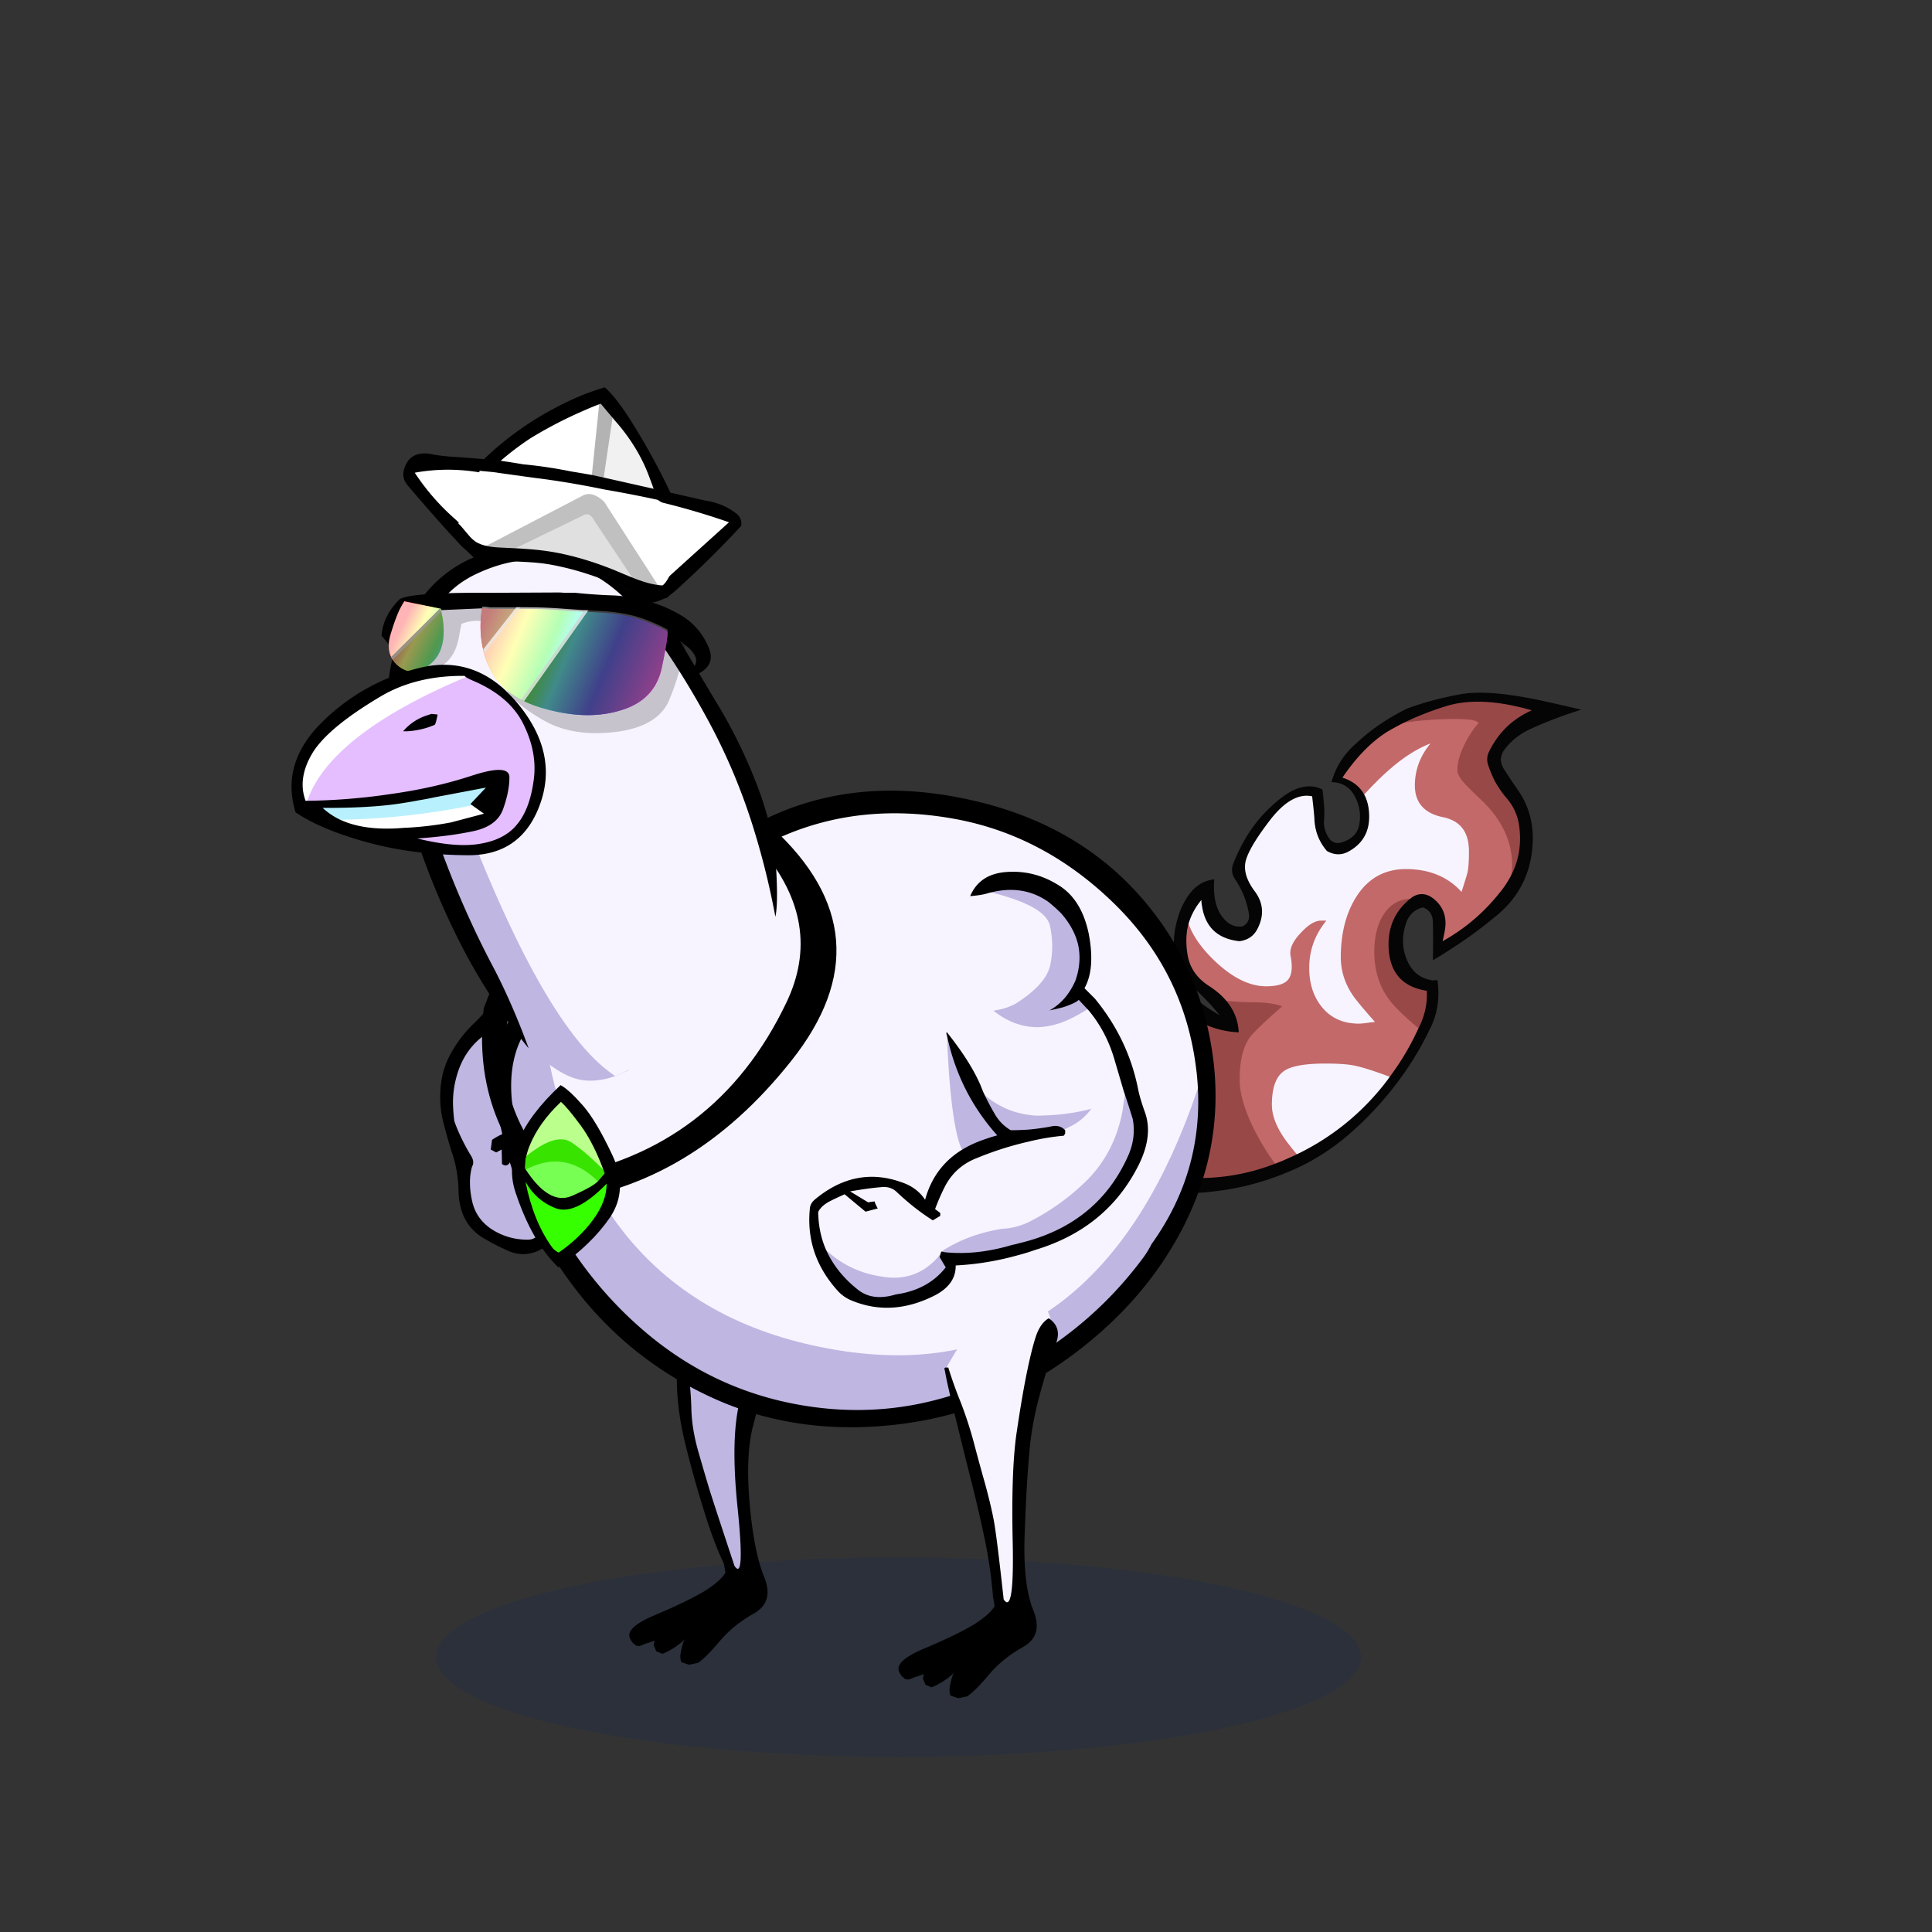 <?xml version="1.0" encoding="utf-8"?>
<svg xmlns="http://www.w3.org/2000/svg" x="0" y="0" version="1.1" viewBox="0 0 300 300" xml:space="preserve">
<rect x="0" y="0" width="300" height="300" fill="#333333" stroke="none"/>
<style type="text/css">
.color__skin{fill:#f7f4ff;}
.color__skinDark{fill:#c0b6e2;}
.color__skinLight{fill:#fcf9ff;}
.color__beak{fill:#e5beff;}
</style>
<ellipse cx="139.516" cy="257.319" rx="71.817" ry="15.5" opacity="0.15" fill="#002268"/>
<g id="Birb_Group">
<g id="Left_Wing">
<path d="M81.95 192.75c-1.902 0-3.677-.466-5.275-1.384-1.955-1.132-3.173-2.769-3.62-4.865-.439-2.03-.438-3.854.004-5.42.275-.475.211-.96-.168-1.546-1.075-1.779-1.94-3.577-2.576-5.352a27.613 27.613 0 0 1-.214-2.474c-.067-1.924.24-3.856.915-5.744.813-2.238 2.188-4.077 4.087-5.469 1.687-1.177 2.772-2.796 3.235-4.815l-.16-.319a1.522 1.522 0 0 0-.153-.186l-.394-.256.022-.156a12.48 12.48 0 0 1 1.633-4.643 14.455 14.455 0 0 1 4.328-4.381 24.168 24.168 0 0 1 4.703-2.276 8.532 8.532 0 0 1 2.935-.533c1.19 0 2.401.266 3.599.79 1.296.503 1.922 1.494 1.85 2.941l-.5 5.759-.1 1.792c-.17 1.835-.718 3.616-1.629 5.306-1.139 2.211-2.688 4.236-4.6 6.014-1.427 1.359-3.168 2.255-5.171 2.662l-.181.036-.088-.161c-.248-.454-.373-1.18-.381-2.218.021-.756-.299-1.577-.949-2.453v.051a45.832 45.832 0 0 0 .099 6.728c.169 1.757.014 3.438-.46 4.996l-.044.146-1.25.228c-1.773.098-3.381.635-4.812 1.598l-.162 1.217.579.306 1.091-.576.057 2.524c.115.069.22.104.312.104.298 0 .522-.412.658-.759.38-.836.525-1.598.435-2.277l-.025-.188.176-.074a4.282 4.282 0 0 1 1.668-.355c.35 0 .702.049 1.046.145 1.658.459 2.661 1.552 2.979 3.246.504 2.651.47 5.393-.101 8.146a7.74 7.74 0 0 1-1.29 2.942c-.511.794-1.221 1.203-2.108 1.203z" class="color__skinDark"/>
<path d="M76.1 156.25a46.975 46.975 0 0 1-2.8 2.95 19.217 19.217 0 0 0-3.25 4.3c-.967 1.7-1.517 3.567-1.65 5.6-.133 1.8.017 3.533.45 5.2a75.854 75.854 0 0 0 1.5 5.2c.533 1.733.817 3.55.85 5.45.033 1.467.3 2.767.8 3.9.7 1.5 1.75 2.65 3.15 3.45 1.3.767 2.65 1.45 4.05 2.05 1.4.533 2.8.517 4.2-.05 1.367-.567 2.333-1.567 2.9-3a15.997 15.997 0 0 0 1.1-5.9c0-1.767-.133-3.483-.4-5.15-.3-1.767-1.167-3.2-2.6-4.3.2-.5.317-1.1.35-1.8.1-1.333.183-2.683.25-4.05.3-.067.6-.15.9-.25 1.9-.7 3.617-1.783 5.15-3.25a30.001 30.001 0 0 0 4.5-5.2c.8-1.2 1.417-2.483 1.85-3.85.4-1.267.55-2.533.45-3.8l.55-6.75c.2-1.7-.367-3.067-1.7-4.1-1.2-.833-2.467-1.367-3.8-1.6-1.4-.2-2.733-.183-4 .05-1.633.267-3.2.85-4.7 1.75a22.503 22.503 0 0 0-5.1 4c-1.3 1.333-2.2 2.917-2.7 4.75-.4 1.467-.5 2.933-.3 4.4m2.1-1.25-.3-.2c.233-1.633.767-3.15 1.6-4.55a14.136 14.136 0 0 1 4.25-4.3c1.5-.933 3.05-1.683 4.65-2.25 2.1-.767 4.217-.683 6.35.25 1.2.467 1.767 1.367 1.7 2.7l-.5 5.75-.1 1.8c-.167 1.8-.7 3.533-1.6 5.2-1.133 2.2-2.65 4.183-4.55 5.95-1.4 1.333-3.083 2.2-5.05 2.6-.226-.413-.342-1.113-.35-2.1.026-.954-.441-1.987-1.4-3.1-.033.233-.05.467-.05.7-.133 2.233-.1 4.483.1 6.75.167 1.733.017 3.367-.45 4.9l-1.1.2c-1.833.1-3.5.667-5 1.7l-.2 1.5.85.45.85-.45.05 2.25c.611.444 1.094.211 1.45-.7.396-.87.546-1.67.45-2.4.867-.367 1.717-.433 2.55-.2 1.567.433 2.5 1.45 2.8 3.05.5 2.633.467 5.317-.1 8.05-.2 1-.617 1.95-1.25 2.85-.467.733-1.1 1.1-1.9 1.1-1.867 0-3.583-.45-5.15-1.35-1.9-1.1-3.067-2.667-3.5-4.7-.433-2-.433-3.767 0-5.3.3-.5.233-1.083-.2-1.75-1.067-1.767-1.917-3.533-2.55-5.3-.1-.8-.167-1.6-.2-2.4-.067-1.9.233-3.783.9-5.65.8-2.2 2.133-3.983 4-5.35 1.767-1.233 2.883-2.917 3.35-5.05l-.2-.4a1.655 1.655 0 0 0-.2-.25z"/>
</g>
<g id="Leg2">
<path d="M114.554 244.102c-.421 0-.714-.36-.922-.675-2.035-6.085-3.413-10.282-3.91-11.877a409.602 409.602 0 0 1-1.752-5.959c-.71-2.466-1.086-4.831-1.12-7.032-.065-2.129-.249-4.107-.543-5.876a47.647 47.647 0 0 0-1.334-5.383.498.498 0 0 1 .105-.48c4.169-4.68 9.383-7.227 15.494-7.567h.001c.248 0 .444.147.507.358a.5.5 0 0 1-.233.576 1.752 1.752 0 0 0-.782.901c-.688 1.802-1.354 4.001-1.979 6.532a863.927 863.927 0 0 1-2.603 9.613c-1.079 3.788-1.225 9.512-.436 17.015.773 7.623.474 9.125.034 9.612a.706.706 0 0 1-.527.242z" class="color__skinDark"/>
<path d="M106.8 212.6a47.974 47.974 0 0 0-1.35-5.45H105l-.15.1c0 .1.033.517.1 1.25s.117 2.717.15 5.95c.033 3.233.517 6.667 1.45 10.3.9 3.6 1.85 6.967 2.85 10.1.967 3.133 1.967 5.783 3 7.95l.25 1.4c-.5.867-1.6 1.833-3.3 2.9-1.733 1.033-4.25 2.25-7.55 3.65-3.3 1.367-4.6 2.633-3.9 3.8.067.133.15.267.25.4a.66.66 0 0 0 .3.3c.1.1.217.2.35.3.133 0 .267.017.4.05.333-.067.65-.183.95-.35.5-.133 1-.3 1.5-.5l-.15.7.4.95.95.4c.267-.1.533-.217.8-.35a11.692 11.692 0 0 0 2.75-1.95c-.1.133-.183.267-.25.4-.233.667-.4 1.367-.5 2.1-.033.333.017.7.15 1.1l1.2.4 1.4-.3c.833-.567 1.95-1.683 3.35-3.35 1.4-1.667 3.167-3.1 5.3-4.3s2.667-3.1 1.6-5.7c-1.067-2.633-1.817-6.45-2.25-11.45s-.25-9.017.55-12.05c.8-3.067 1.583-6.017 2.35-8.85.733-2.867 1.7-5.917 2.9-9.15.6-1.633.217-2.917-1.15-3.85-.167.067-.317.15-.45.25-.467.267-.8.65-1 1.15-.7 1.833-1.367 4.033-2 6.6a872.81 872.81 0 0 1-2.6 9.6c-1.1 3.867-1.25 9.6-.45 17.2.767 7.567.6 10.517-.5 8.85-2.1-6.333-3.383-10.25-3.85-11.75-.467-1.533-1.05-3.517-1.75-5.95s-1.067-4.733-1.1-6.9c-.067-2.166-.25-4.15-.55-5.95z"/>
</g>
<g id="Body_Group">
<g id="Tail">
<g id="Tail_Inner">
<path d="M186.208 183.174c-1.656 0-3.354-.127-5.044-.377l-.056-.008-.047-.031a1.689 1.689 0 0 1-.526-.53 39.443 39.443 0 0 1-4.377-10.364 38.52 38.52 0 0 1-1.358-11.17 27.212 27.212 0 0 1 2.726-11.003l.226-.465.225.466a19.532 19.532 0 0 0 5.233 6.665c2.762 2.254 5.746 3.491 8.874 3.68-.141-1.776-.852-3.38-2.117-4.769l-.492-.539.72.125c.95.165 2.652.265 5.06.297 1.863.034 3.345.312 4.406.825l.341.165-.286.248c-2.548 2.217-4.238 3.807-5.024 4.725-1.12 1.344-1.689 3.493-1.689 6.387 0 .408.017.819.049 1.23.307 2.494 1.457 5.439 3.416 8.741a28.863 28.863 0 0 0 1.982 2.975l.204.263-.31.123c-3.922 1.553-8.005 2.341-12.136 2.341 0 0 .001 0 0 0zm33.783-23.08a43.13 43.13 0 0 1-3.068-2.767c-.15-.146-.303-.297-.452-.454-2.368-2.401-3.57-5.438-3.57-9.023 0-2.607.554-4.724 1.645-6.292 1.131-1.645 2.729-2.488 4.753-2.508l.693-.007-.53.448a7.492 7.492 0 0 1-.259.208c-2.45 1.934-3.562 4.587-3.303 7.882.292 3.5 2.152 5.47 5.688 6.022l.199.031.013.2c.024.406.024.82 0 1.231-.069 1.285-.378 2.592-.919 3.881-.162.373-.33.728-.509 1.069l-.143.273-.238-.194zm14.065-23.595c.162-.764.244-1.503.244-2.198 0-3.013-1.157-5.868-3.438-8.486a25.694 25.694 0 0 0-.74-.789c-1.416-1.349-2.367-2.284-2.902-2.854-.954-.988-1.419-1.847-1.419-2.622 0-1.267.413-2.718 1.228-4.313.546-1.092 1.156-2.048 1.817-2.847-.396-.126-1.186-.239-2.745-.239-2.989 0-5.92.218-8.712.647l-.153-.469c2.116-1.097 4.552-2.078 7.241-2.917 1.511-.465 3.193-.701 5.002-.701 1.801 0 3.778.234 5.876.696a38.28 38.28 0 0 1 2.565.654l.653.189-.62.279a14.04 14.04 0 0 0-3.242 2.014c-1.321 1.13-2.41 2.55-3.236 4.219-.339.647-.383 1.302-.138 2.007.297.875.646 1.704 1.037 2.468a15.718 15.718 0 0 0 1.816 2.601c1.163 1.369 1.839 2.998 2.01 4.841.31 2.896-.257 5.588-1.685 8l-.459-.18z" fill="#994848"/>
<path d="M200.961 179.513a32.255 32.255 0 0 1-1.108-1.359c-1.893-2.365-2.853-4.588-2.853-6.604 0-2.809.71-4.712 2.11-5.657 1.182-.835 3.372-1.242 6.689-1.242 1.942 0 3.455.103 4.498.305 1.322.257 3.254.866 5.741 1.812l.3.113-.184.264c-.383.547-.79 1.09-1.21 1.612a38.844 38.844 0 0 1-13.688 10.819l-.172.082-.123-.145zM211 159.451c-2.601 0-4.669-.94-6.146-2.795-1.363-1.67-2.055-3.809-2.055-6.355 0-2.506.723-4.804 2.148-6.837-.748.091-1.626.681-2.613 1.756-1.138 1.201-1.621 2.253-1.439 3.13.381 1.979.174 3.399-.615 4.224-.688.725-1.893 1.077-3.681 1.077-2.754 0-5.622-1.438-8.524-4.271-1.876-1.832-3.174-3.662-3.858-5.439l-.028-.073.019-.076c.373-1.526 1.097-2.939 2.151-4.201l.441-.529v.689c0 .284.032.586.096.901.487 3.181 2.313 4.895 5.582 5.25 1.197-.156 2.065-.765 2.598-1.861.997-1.995.842-3.806-.475-5.539-1.375-1.865-1.825-3.588-1.339-5.126.459-1.486 1.785-3.649 3.941-6.428 1.929-2.414 3.846-3.636 5.701-3.636.3 0 .602.032.897.094l.176.037.021.179c.199 1.725.317 2.908.352 3.515.064 1.839.701 3.469 1.89 4.851.49.256 1.044.415 1.577.415a3 3 0 0 0 1.416-.372c2.162-1.162 3.183-2.936 3.117-5.423-.028-1.324-.318-2.442-.862-3.325l-.099-.161.127-.139c2.311-2.531 4.495-4.512 6.493-5.888 1.669-1.145 3.308-1.963 4.869-2.433l.915-.275-.663.688c-1.923 1.996-2.909 4.293-2.93 6.829-.015 2.493 1.293 3.966 3.999 4.503 2.929.624 4.408 2.59 4.4 5.846 0 1.603-.084 2.718-.258 3.41-.136.511-.49 1.659-1.054 3.416l-.14.434-.291-.351c-2.04-2.461-4.919-3.709-8.558-3.709-3.159 0-5.627 1.407-7.337 4.181-1.502 2.416-2.263 5.45-2.263 9.019 0 2.135.69 4.155 2.051 6.001.761.982 1.867 2.29 3.285 3.883.066.059.139.132.199.198l.378.418h-.563c-.162 0-.368.017-.618.048-.248.019-.525.051-.845.099-.672.099-1.206.151-1.585.151z" class="color__skin"/>
<path d="M198.053 180.753c-.653-.843-1.332-1.861-2.019-3.026-1.994-3.361-3.166-6.372-3.482-8.946a15.906 15.906 0 0 1-.052-1.28c0-3.014.608-5.271 1.808-6.71.773-.901 2.38-2.421 4.781-4.52-.967-.383-2.257-.592-3.844-.62-2.467-.033-4.147-.133-5.138-.305l-.084-.015-.058-.063c-.651-.714-1.476-1.39-2.449-2.007-1.821-1.201-2.934-2.786-3.312-4.712-.316-1.698-.316-3.296.001-4.751l.178-.815.3.778c.658 1.709 1.917 3.479 3.741 5.261 2.806 2.739 5.556 4.129 8.175 4.129 1.621 0 2.737-.311 3.318-.922.672-.702.835-1.974.487-3.781-.217-1.043.31-2.246 1.563-3.569 1.191-1.296 2.232-1.928 3.182-1.928h.805l-.306.401c-1.56 2.045-2.35 4.383-2.35 6.948 0 2.429.654 4.461 1.943 6.042 1.38 1.731 3.315 2.608 5.757 2.608.354 0 .863-.05 1.513-.147.335-.05.624-.084.869-.102a3.11 3.11 0 0 1 .122-.015c-1.357-1.529-2.412-2.778-3.151-3.733-1.43-1.939-2.152-4.059-2.152-6.303 0-3.664.786-6.787 2.338-9.282 1.806-2.931 4.418-4.418 7.762-4.418 3.623 0 6.53 1.193 8.648 3.549.482-1.509.788-2.505.91-2.963.159-.64.241-1.746.241-3.286.008-3.029-1.302-4.781-4.001-5.355-2.934-.582-4.415-2.263-4.398-4.996.02-2.368.835-4.535 2.427-6.454-1.24.473-2.526 1.164-3.835 2.061-1.966 1.354-4.122 3.309-6.407 5.813l-.224.245-.174-.283c-.657-1.069-1.704-1.84-3.113-2.293l-.318-.102.188-.276c2.179-3.215 4.559-5.645 7.074-7.222a72.724 72.724 0 0 1 1.914-1.059 56.596 56.596 0 0 1 8.868-.679c2.354 0 3.004.252 3.289.442l.238.158-.189.215c-.717.814-1.377 1.823-1.964 2.997-.779 1.526-1.174 2.901-1.174 4.088 0 .63.431 1.396 1.28 2.276.531.565 1.477 1.494 2.893 2.843.267.272.519.542.763.814 2.366 2.714 3.564 5.679 3.564 8.817 0 .73-.086 1.504-.256 2.302-.31.578-.636 1.076-.995 1.549-2.119 2.809-4.646 5.183-7.512 7.058-.624.411-1.27.801-1.916 1.16l-.503.278.14-.558c.131-.527.247-1.072.346-1.633.354-1.988-.19-3.529-1.66-4.712-.561-.436-1.125-.658-1.674-.658-.44 0-.89.143-1.336.424l-.061.038h-.071c-1.876.018-3.298.768-4.346 2.292-1.032 1.484-1.556 3.505-1.556 6.008 0 3.449 1.153 6.368 3.428 8.674a42.614 42.614 0 0 0 3.481 3.182l.148.123-.08.175a40.64 40.64 0 0 1-4.227 7.144l-.112.152-.178-.067c-2.461-.935-4.364-1.536-5.659-1.788-1.011-.195-2.492-.295-4.402-.295-3.166 0-5.321.388-6.405 1.153-1.259.851-1.895 2.614-1.895 5.246 0 1.899.924 4.017 2.745 6.294.376.486.74.934 1.095 1.343l.216.249-.299.141c-.361.17-.73.338-1.106.502-.597.275-1.208.529-1.813.756l-.173.064-.11-.143z" fill="#C36969"/>
<path d="M212.85 113.5c-.863.684-1.696 1.4-2.5 2.15-1.767 1.6-2.967 3.533-3.6 5.8 1.667.033 2.883.783 3.65 2.25.733 1.4.95 2.883.65 4.45-.234 1.131-.951 1.948-2.15 2.45-1.164.539-2.03.355-2.6-.55-.569-.904-.802-1.837-.7-2.8.101-.933.017-2.483-.25-4.65-1.181-.609-2.481-.659-3.9-.15-1.423.507-3.123 1.773-5.1 3.8-1.97 2.066-3.587 4.682-4.85 7.85-.333.867-.233 1.683.3 2.45a13.575 13.575 0 0 1 2.1 5.15c.2 1-.117 1.717-.95 2.15-1.167.167-2.167-.267-3-1.3-1.133-1.333-1.6-3.333-1.4-6-1.652.168-3.002 1.018-4.05 2.55a5.496 5.496 0 0 0-.3.45 13.513 13.513 0 0 0-.95 1.9c-1.134 3.064-1.284 5.964-.45 8.7.267.9.733 1.65 1.4 2.25a36.925 36.925 0 0 1 5.2 5.25c-1.9-1.067-3.583-2.317-5.05-3.75-2.2-2.133-4.133-4.567-5.8-7.3-3.033 2.867-4.8 6.383-5.3 10.55-.267 2.4-.333 4.75-.2 7.05.2 2.933.667 5.833 1.4 8.7 1.033 3.967 2.717 7.533 5.05 10.7.367.5.833.85 1.4 1.05 2.333.6 4.7.733 7.1.4a40.71 40.71 0 0 0 11.6-2.9 37.427 37.427 0 0 0 3-1.35 35.425 35.425 0 0 0 6.8-4.6c3.1-2.667 5.867-5.7 8.3-9.1a46.395 46.395 0 0 0 3.75-6.15c.157-.288.307-.588.45-.9.105-.197.205-.397.3-.6a11.932 11.932 0 0 0 1.15-4.95c.017-.104.017-.22 0-.35a11.992 11.992 0 0 0-.15-1.95 4 4 0 0 0-.65.05c-1.8-.233-3.1-1.167-3.9-2.8-.9-1.833-1.033-3.783-.4-5.85.433-1.467 1.333-2.367 2.7-2.7 1 .367 1.517 1.117 1.55 2.25.033 2.067.033 4.05 0 5.95a56.292 56.292 0 0 0 2.75-1.7 66.327 66.327 0 0 0 6.85-5c.164-.124.33-.257.5-.4 3.467-2.967 5.267-6.767 5.4-11.4.1-2.9-.65-5.517-2.25-7.85-.767-1.1-1.5-2.2-2.2-3.3-.319-.494-.485-.994-.5-1.5.013-.403.13-.819.35-1.25l.25-.35c1.033-1.367 2.4-2.433 4.1-3.2a65.245 65.245 0 0 1 7.8-2.95 344.042 344.042 0 0 0-5.7-1.3 72.385 72.385 0 0 0-4.15-.8c-3.716-.595-6.683-.695-8.9-.3-2.936.533-5.686 1.267-8.25 2.2a34.747 34.747 0 0 0-5.7 3.5m2.6.1a68.96 68.96 0 0 1 1.9-1.05c2.113-1.096 4.513-2.062 7.2-2.9 2.986-.92 6.57-.92 10.75 0 .823.179 1.673.395 2.55.65a14.188 14.188 0 0 0-3.3 2.05c-1.357 1.16-2.457 2.594-3.3 4.3-.367.7-.417 1.433-.15 2.2.3.886.65 1.719 1.05 2.5.537.96 1.154 1.844 1.85 2.65 1.133 1.333 1.783 2.9 1.95 4.7.305 2.858-.245 5.475-1.65 7.85-.282.503-.599.987-.95 1.45-2.113 2.799-4.596 5.132-7.45 7a29.06 29.06 0 0 1-1.9 1.15c.133-.533.25-1.083.35-1.65.367-2.067-.217-3.717-1.75-4.95-1.103-.858-2.203-.942-3.3-.25a7.522 7.522 0 0 1-.25.2c-2.533 2-3.667 4.7-3.4 8.1.3 3.6 2.267 5.683 5.9 6.25.024.398.024.798 0 1.2-.067 1.264-.367 2.531-.9 3.8a15.94 15.94 0 0 1-.5 1.05 40.152 40.152 0 0 1-4.2 7.1 30.729 30.729 0 0 1-1.2 1.6c-3.712 4.617-8.246 8.2-13.6 10.75-.359.169-.726.335-1.1.5-.597.274-1.197.524-1.8.75-5.479 2.171-11.163 2.821-17.05 1.95-.2-.133-.35-.283-.45-.45a39.088 39.088 0 0 1-4.35-10.3c-1-3.667-1.45-7.367-1.35-11.1a26.814 26.814 0 0 1 2.7-10.9 19.728 19.728 0 0 0 5.3 6.75c2.9 2.367 6 3.617 9.3 3.75-.089-1.956-.822-3.69-2.2-5.2-.667-.734-1.501-1.417-2.5-2.05-1.767-1.167-2.833-2.683-3.2-4.55-.311-1.67-.311-3.22 0-4.65.366-1.495 1.066-2.862 2.1-4.1 0 .3.033.617.1.95.5 3.267 2.433 5.083 5.8 5.45 1.333-.167 2.283-.833 2.85-2 1.033-2.067.867-4-.5-5.8-1.33-1.802-1.763-3.435-1.3-4.9.452-1.464 1.752-3.581 3.9-6.35 2.185-2.734 4.302-3.884 6.35-3.45.2 1.733.317 2.9.35 3.5.067 1.9.717 3.567 1.95 5 1.133.633 2.233.667 3.3.1 2.233-1.2 3.317-3.083 3.25-5.65-.03-1.376-.33-2.526-.9-3.45-.692-1.127-1.775-1.927-3.25-2.4 2.169-3.2 4.502-5.584 7-7.15z" fill="#050505"/>
</g>
</g>
<g id="Body">
<path d="M133.105 219.945c-2.236 0-4.519-.152-6.787-.453-9.945-1.319-18.882-5.264-26.563-11.726-7.652-6.438-13.649-14.672-17.826-24.474-4.247-9.966-4.68-17.891-1.288-23.556.939-1.577 2.096-3.201 3.438-4.823l1.508-1.825.256 2.354c3.303 30.361 18.264 47.932 44.467 52.222 3.14.519 6.203.781 9.104.781h.004c21.288-.002 36.572-14.248 45.427-42.345l1.948.19c1.112 10.018-1.288 19.246-7.136 27.429-.417.824-.909 1.61-1.462 2.337-5.898 7.92-13.592 14.212-22.86 18.694-7.181 3.448-14.659 5.195-22.23 5.195.001 0 .001 0 0 0z" class="color__skinDark"/>
<path d="M139.419 210.445c-3.012 0-6.186-.271-9.432-.808-27.198-4.453-42.719-22.614-46.131-53.979l-.046-.422.271-.326c3.374-4.056 8.093-8.318 14.027-12.667 7.625-5.652 15.569-10.217 23.606-13.566 5.396-2.249 11.183-3.389 17.2-3.389 3.061 0 6.245.295 9.463.877 9.491 1.729 18.044 6.278 25.422 13.52 7.366 7.23 11.721 16.06 12.943 26.245.013.108.082.543.082.543l-.071.228c-9.147 29.025-25.074 43.744-47.334 43.744-.001 0 .001 0 0 0z" class="color__skin"/>
<path d="M188.05 162.2c-1.567-9.1-5.467-17.033-11.7-23.8-6.833-7.4-15.8-12.217-26.9-14.45-11.1-2.267-21.183-1.25-30.25 3.05-2.7 2.033-6.117 4.333-10.25 6.9a271.82 271.82 0 0 0-21.85 14.95c-8.4 6.267-11.583 14.65-9.55 25.15 1.867 9.567 5.75 18.217 11.65 25.95 5.633 7.4 12.7 13.067 21.2 17s17.817 5.383 27.95 4.35c10.1-1.033 19.2-4.45 27.3-10.25 8.067-5.8 14.133-12.717 18.2-20.75 4.005-7.95 5.555-16.25 4.65-24.9a49.781 49.781 0 0 0-.45-3.2m-2.3 3.85c.015.126.032.243.05.35 1.093 9.836-1.24 18.77-7 26.8-.4.8-.867 1.55-1.4 2.25-5.833 7.833-13.333 13.967-22.5 18.4-9.167 4.4-18.65 5.95-28.45 4.65-9.8-1.3-18.483-5.133-26.05-11.5s-13.417-14.4-17.55-24.1c-4.133-9.7-4.583-17.25-1.35-22.65.918-1.542 2.034-3.109 3.35-4.7 3.337-4.012 7.954-8.179 13.85-12.5 7.6-5.633 15.4-10.117 23.4-13.45 8-3.333 16.7-4.15 26.1-2.45 9.333 1.7 17.633 6.117 24.9 13.25 7.233 7.1 11.45 15.65 12.65 25.65z"/>
</g>
<g id="Neck">
<path d="M75.1 156.6v.15c-1.3 11.833 2.467 21.783 11.3 29.85 14.033-1.631 26.183-8.914 36.45-21.85 10.293-12.932 9.293-25.032-3-36.3-22.24-1.804-37.157 7.579-44.75 28.15m45.1-24.45-1.75-.2v-.05c.591.073 1.174.157 1.75.25m-1.95-.25c6.493 7.681 7.776 15.615 3.85 23.8-7.3 15.267-19.2 24.317-35.7 27.15l-2.9-3.9c-4.833-6.533-6.283-13.85-4.35-21.95 6.461-18.995 19.495-27.362 39.1-25.1z"/>
<path d="M86.638 194.724c-.501-.251-.885-.563-1.143-.931-1.944-2.715-3.338-6.162-4.141-10.245l.464-.169c1.033 1.872 2.555 3.214 4.522 3.988a3.23 3.23 0 0 0 1.174.215c1.771 0 3.959-1.331 6.505-3.956l.43-.443v.617c0 1.878-.723 3.812-2.149 5.748-1.409 1.913-3.229 3.648-5.409 5.157l-.122.085-.131-.066z" fill="#36FF00"/>
<path d="M93.722 182.375c-2.012-2.045-3.782-3.581-5.26-4.567a2.392 2.392 0 0 0-1.364-.398c-1.356 0-3.152.919-5.338 2.732l-.596.495.194-.75c.24-.924.44-1.572.612-1.983.973-2.451 2.643-4.804 4.959-6.985l.163-.153.171.145c.687.584 1.714 1.808 3.139 3.742 1.375 1.878 2.631 4.389 3.734 7.464l-.414.258z" fill="#BBFF8D"/>
<path d="M87.304 186.274c-1.975 0-3.999-1.595-6.014-4.739l-.147-.229.242-.127c1.669-.874 3.307-1.317 4.869-1.317 2.442 0 4.772 1.081 6.923 3.212l.152.15-.125.174c-.465.643-1.872 1.471-4.303 2.532a4.002 4.002 0 0 1-1.597.344z" fill="#78FF54"/>
<path d="M92.824 183.428c-2.055-2.035-4.266-3.067-6.572-3.067-1.48 0-3.04.425-4.636 1.261l-.396.207.138-2.003.083-.068c2.31-1.916 4.16-2.848 5.657-2.848.613 0 1.166.162 1.642.483 1.506 1.004 3.303 2.562 5.338 4.631l.161.164-1.224 1.43-.191-.19z" fill="#39E300"/>
<path d="M94.75 189c1.9-2.867 2.017-6.067.35-9.6-1.667-3.567-3.2-6.15-4.6-7.75-1.433-1.633-2.583-2.683-3.45-3.15-6.4 5.967-8.733 11.517-7 16.65 1.7 5.133 3.917 9.017 6.65 11.65 3.433-2.367 6.117-4.967 8.05-7.8m-.85-6.8-.9 1.05c-.433.6-1.833 1.417-4.2 2.45-2.367 1.033-4.8-.4-7.3-4.3l.1-1.45c.233-.9.433-1.55.6-1.95.967-2.433 2.6-4.733 4.9-6.9.667.567 1.7 1.8 3.1 3.7 1.367 1.867 2.6 4.333 3.7 7.4m.3 1.6c0 1.833-.7 3.7-2.1 5.6-1.4 1.9-3.183 3.6-5.35 5.1-.467-.233-.817-.517-1.05-.85-1.933-2.7-3.3-6.083-4.1-10.15 1.067 1.933 2.617 3.3 4.65 4.1 2.067.8 4.717-.467 7.95-3.8z"/>
</g>
<g id="Head_Group">
<g id="Head_Group_Inner">
<g class="Crown">
<path d="m93.219 74.293 1.516-10.289.358.438c.33.403.695.834 1.095 1.294 2.111 2.517 3.707 5.183 4.746 7.926.267.701.534 1.418.801 2.153l.156.43-8.672-1.952z" fill="#F1F1F1"/>
<path d="M93.439 78.236c-.712-.663-1.4-1.022-2.007-1.022-.201 0-.398.04-.586.118l-15.668 8.163-.125-.092a18.915 18.915 0 0 1-1.267-1.013c-.33-.397-.614-.749-.881-1.083a23.838 23.838 0 0 0-2.521-2.619 36.106 36.106 0 0 1-6.193-7.149l-.208-.316.373-.067c1.721-.31 3.47-.467 5.2-.467 1.634 0 3.294.14 4.936.417l2.032.197c3.078.435 6.11.852 9.11 1.251 2.737.401 5.501.89 8.217 1.454a188.62 188.62 0 0 1 8.252 1.601c3.794.898 7.554 1.994 11.18 3.258l.398.139-10.163 9.183c-.337.52-.81.937-1.363 1.191l-.197.091-8.519-13.235zm-1.333-4.19a220.963 220.963 0 0 0-3.496-.599 71.11 71.11 0 0 0-7.383-1.098 129.182 129.182 0 0 0-3.512-.552l-.543-.078.416-.359a44.563 44.563 0 0 1 4.576-3.469 65.66 65.66 0 0 1 8.188-4.271 41.208 41.208 0 0 1 2.813-1.156l.042-.015h.372l-1.207 11.643-.266-.046z" fill="#FFFFFF"/>
<path d="M93.449 74.345c-.45-.094-.902-.194-1.357-.302l-.214-.05 1.234-11.915.38.463c.387.472.92 1.104 1.597 1.896l.074.086-1.455 9.875-.259-.053z" fill="#B3B3B3"/>
<path d="M99.744 91.851c-.583 0-1.172-.07-1.751-.207a72.142 72.142 0 0 0-8.539-2.197c-2.665-.5-5.397-1-8.197-1.5a16.76 16.76 0 0 1-4.317-1.422l-.458-.226 13.86-6.723c.264-.144.535-.219.793-.219.638 0 1.189.448 1.638 1.331l7.444 11.163H99.744z" fill="#E0E0E0"/>
<path d="M92.342 80.939c-.372-.727-.773-1.083-1.208-1.083a1.2 1.2 0 0 0-.565.164l-13.523 6.56-.111-.057a17.995 17.995 0 0 1-1.875-1.115l-.347-.235 15.921-8.293c.269-.113.531-.166.798-.166.739 0 1.543.406 2.39 1.206l8.576 13.31-.215.134a1.478 1.478 0 0 1-.242.121 7.68 7.68 0 0 1-2.186.367l-.137.002-7.276-10.915z" fill="#C0C0C0"/>
<path d="M98.75 66.6c-1.961-3.233-3.578-5.383-4.85-6.45-1.767.533-3.35 1.117-4.75 1.75-5.267 2.367-9.933 5.5-14 9.4-1.5-.133-2.983-.25-4.45-.35a27.557 27.557 0 0 1-4.1-.5c-1.967-.233-3.233.517-3.8 2.25-.333.967-.183 1.833.45 2.6 2.167 2.567 4.383 5.1 6.65 7.6a71.894 71.894 0 0 0 4.25 4.2c.8.7 1.8 1.2 3 1.5 3.3.867 6.617 1.667 9.95 2.4 3.733.633 7.45 1.45 11.15 2.45 2.4.6 4.583.05 6.55-1.65 3.667-3.3 7.1-6.683 10.3-10.15.1-.767-.133-1.383-.7-1.85-1.367-1.1-3.033-1.8-5-2.1l-5.3-1.2a104.674 104.674 0 0 0-5.35-9.9m-.7 24.8a71.727 71.727 0 0 0-8.55-2.2c-2.667-.5-5.4-1-8.2-1.5a16.421 16.421 0 0 1-4.25-1.4 17.793 17.793 0 0 1-1.85-1.1 19.198 19.198 0 0 1-1.25-1c-.3-.367-.583-.717-.85-1.05-.8-.967-1.65-1.85-2.55-2.65a35.668 35.668 0 0 1-6.15-7.1c3.333-.6 6.683-.617 10.05-.05.667.067 1.35.133 2.05.2 3.067.433 6.1.85 9.1 1.25 2.733.4 5.467.883 8.2 1.45 2.733.467 5.483 1 8.25 1.6 3.8.9 7.517 1.983 11.15 3.25l-9.85 8.9c-.354.53-.787.914-1.3 1.15-.064.04-.13.073-.2.1a7.354 7.354 0 0 1-2.1.35 7.29 7.29 0 0 1-1.7-.2m-4.8-28.7h.05c.388.473.921 1.107 1.6 1.9.331.405.698.838 1.1 1.3 2.099 2.504 3.666 5.12 4.7 7.85.267.7.533 1.417.8 2.15l-8-1.8a49.81 49.81 0 0 1-1.35-.3 221.46 221.46 0 0 0-3.5-.6 70.691 70.691 0 0 0-7.4-1.1c-1.167-.2-2.333-.383-3.5-.55a44.066 44.066 0 0 1 4.55-3.45c2.6-1.6 5.317-3.017 8.15-4.25a41.056 41.056 0 0 1 2.8-1.15z"/>
</g>
<g id="Head">
<path d="M91.577 167.806c-3.228 0-5.784-2.026-9.261-4.832l-.216-.174-.095-.261c-1.71-4.67-4.42-8.33-6.39-12.073-2.039-3.844-4.004-8.045-5.839-12.483-1.834-4.469-3.761-9.792-5.727-15.822-2.014-6.178-2.258-12.782-.726-19.628l.124-.552 1.792-.597.312.957c11.58 35.531 21.899 56.657 30.672 62.791l1.471 1.028-1.648.71a11.267 11.267 0 0 1-4.469.936z" class="color__skinDark"/>
<path d="M95.077 166.77c-9.184-6.421-19.365-26.985-31.115-62.853l-1.014.338.375-1.718c.05-.227.102-.452.156-.674 1.591-6.617 4.918-11.182 9.889-13.564 3.281-1.584 6.569-2.388 9.769-2.388 1.698 0 3.405.227 5.072.674 4.767 1.288 9.053 4.421 12.74 9.314 3.58 4.717 7.006 10.111 10.183 16.028a94.396 94.396 0 0 1 6.824 16.377c1.438 4.649 1.547 9.158 2.383 13.709l.062.337-.158.304c-5.774 11.138-13.219 19.388-24.19 24.211l-.515.227-.461-.322z" class="color__skin"/>
<path d="M65.75 92.55c-3.667 4.633-5.517 9.933-5.55 15.9 0 3.933.5 7.817 1.5 11.65a155.58 155.58 0 0 0 3.95 12.9 116.797 116.797 0 0 0 6.75 15.25c2.767 5.133 6 9.983 9.7 14.55-1.733-4.733-3.6-9-5.6-12.8-2.033-3.833-3.967-7.967-5.8-12.4-1.833-4.467-3.733-9.717-5.7-15.75-1.967-6.033-2.2-12.4-.7-19.1.048-.219.098-.436.15-.65 1.526-6.343 4.642-10.643 9.35-12.9 4.833-2.333 9.55-2.883 14.15-1.65 4.567 1.233 8.633 4.217 12.2 8.95 3.567 4.7 6.933 10 10.1 15.9a92.842 92.842 0 0 1 6.75 16.2 119.834 119.834 0 0 1 3.4 13.75c.3-1.3.333-3.917.1-7.85-.267-3.967-1.25-8.167-2.95-12.6-1.733-4.467-3.75-8.6-6.05-12.4a1072.86 1072.86 0 0 1-6.4-10.8c-1.967-3.367-4.967-6.683-9-9.95-4.033-3.3-9.217-4.617-15.55-3.95-6.333.667-11.267 3.25-14.8 7.75z"/>
</g>
<g class="Eye">
<linearGradient id="COOL_GLASSES_1" x1="570.581" x2="602.772" y1="-21.44" y2="-34.81" gradientTransform="matrix(1 0 0 -1 -495.25 74.674)" gradientUnits="userSpaceOnUse">
<stop offset="0" stop-color="#FF0000"/>
<stop offset=".165" stop-color="#FFFF00"/>
<stop offset=".31" stop-color="#00FF00"/>
<stop offset=".4" stop-color="#00FFFF"/>
<stop offset=".58" stop-color="#0000FF"/>
<stop offset=".8" stop-color="#FF00FF"/>
<stop offset="1" stop-color="#FF0000"/>
</linearGradient>
<linearGradient id="COOL_GLASSES_2" x1="557.447" x2="572.451" y1="-22.896" y2="-30.305" gradientTransform="matrix(1 0 0 -1 -495.25 74.674)" gradientUnits="userSpaceOnUse">
<stop offset="0" stop-color="#FF0000"/>
<stop offset=".165" stop-color="#FFFF00"/>
<stop offset=".365" stop-color="#00FF00"/>
<stop offset=".498" stop-color="#00FFFF"/>
<stop offset=".667" stop-color="#0000FF"/>
<stop offset=".831" stop-color="#FF00FF"/>
<stop offset="1" stop-color="#FF0000"/>
</linearGradient>
<g opacity="0.2">
<path d="M92.555 113.844c-3.032 0-5.699-.631-7.927-1.875-2.901-1.604-4.899-3.229-5.938-4.833l.37-.328c1.54 1.284 3.609 2.26 6.151 2.899 2.127.554 4.161.835 6.047.835 1.825 0 3.562-.262 5.165-.78 3.22-1.002 5.182-3.059 5.832-6.114.665-3.129.967-5.055.896-5.722l-.061-.571 3.382 2.537-.027.151a42.617 42.617 0 0 1-2.465 8.5c-1.117 2.845-3.927 4.563-8.351 5.104a25.228 25.228 0 0 1-3.074.197zm-27.139-9.679c-.173 0-.35-.005-.53-.015l-.043-.493c.642-.151 1.292-.55 1.931-1.184 1.596-1.471 2.008-4.05 1.231-7.67l-.062-.289 7.449-.326-.045.301a22.55 22.55 0 0 0-.198 1.779l-.019.275-.271-.045a17.51 17.51 0 0 1-.558-.102l-.188.001c-.863 0-1.686.163-2.448.483a29.894 29.894 0 0 0-.319 1.564c-.556 3.793-2.552 5.721-5.93 5.721z"/>
</g>
<path d="M91.258 111.042c-1.929 0-4.006-.286-6.171-.851-2.613-.658-4.749-1.667-6.347-3a10.008 10.008 0 0 1-2.459-2.973c-1.25-2.345-1.798-5.03-1.63-7.983.041-.592.109-1.205.203-1.823l.032-.212h.214c.317 0 .638.036.954.105L81.7 94.3c1.833 0 3.673.067 5.468.201 1.796.133 3.745.251 5.794.35 2.067.1 3.952.372 5.602.808 1.648.47 3.313 1.15 4.953 2.021l.118.062.014.132c.077.729-.218 2.652-.904 5.878-.691 3.246-2.767 5.428-6.17 6.487-1.65.533-3.439.803-5.317.803.001 0 .001 0 0 0z" fill="url(#COOL_GLASSES_1)"/>
<path d="m59.25 98.7 1.35 1.65c.005-.547.105-1.147.3-1.8.635-2.134 1.302-3.767 2-4.9l5.35 1.1 6.85-.3c.3 0 .6.033.9.1h5.7c1.831 0 3.648.066 5.45.2 1.807.134 3.74.25 5.8.35 2.06.099 3.91.366 5.55.8a25.142 25.142 0 0 1 4.9 2l2.8 2.1c2.367 1.739 2.517 3.256.45 4.55l.4.3c.1 0 .217.017.35.05.1 0 .2.017.3.05 2.447-.958 3.214-2.458 2.3-4.5-.877-2.04-2.21-3.623-4-4.75-1.797-1.098-3.613-1.881-5.45-2.35-1.867-.533-3.683-.833-5.45-.9-1.933-.067-3.85-.2-5.75-.4H87.6c-.3-.033-.6-.05-.9-.05l-10.5.05c-8.739-.053-13.489.313-14.25 1.1-1.655 1.689-2.555 3.539-2.7 5.55z"/>
<path d="M64.08 104.278c-.679 0-1.361-.244-2.026-.725-1.098-.781-1.671-1.856-1.704-3.197.005-.575.109-1.204.31-1.877.639-2.145 1.321-3.813 2.027-4.96l.092-.149 5.682 1.168.034.16c.816 3.806.353 6.543-1.375 8.136-.7.694-1.429 1.137-2.163 1.31-.279.087-.58.134-.877.134z" fill="url(#COOL_GLASSES_2)"/>
<path d="M91.258 111.042c-1.929 0-4.006-.286-6.171-.851-1.456-.359-2.769-.837-3.901-1.42l-.256-.132 9.846-13.896 2.187.107c2.067.1 3.952.372 5.602.808 1.648.47 3.313 1.15 4.953 2.021l.117.062.014.132c.077.729-.218 2.653-.904 5.878a8.405 8.405 0 0 1-.67 1.958c-.978 2.175-2.83 3.702-5.5 4.528-1.65.535-3.439.805-5.317.805.001 0 .001 0 0 0z" opacity="0.71" fill="#5B5B5B"/>
<path d="M75.058 100.961a14.543 14.543 0 0 1-.407-2.747 16.744 16.744 0 0 1 0-1.979c.041-.592.109-1.205.203-1.823l.032-.212h.214c.317 0 .638.036.954.105l4.761-.006-5.633 7.154-.124-.492z" opacity="0.71" fill="#ADADAD"/>
<g opacity="0.71">
<path d="M81.189 108.774a12.404 12.404 0 0 1-2.449-1.582 10.008 10.008 0 0 1-2.459-2.973 14.092 14.092 0 0 1-1.224-3.261l-.028-.118 5.15-6.541H81.7c1.833 0 3.673.067 5.468.201 1.204.089 2.453.172 3.747.25l.449.027-9.984 14.091-.191-.094zm-20.357-6.602c-.551-.987-.608-2.229-.171-3.693.448-1.504.906-2.776 1.362-3.782.235-.448.454-.836.665-1.178l.092-.149 5.682 1.168.034.16a.577.577 0 0 1-.002.265l-.017.066-7.483 7.431-.162-.288z" fill="#FFFFFF"/>
</g>
<path d="M64.08 104.278c-.679 0-1.361-.244-2.026-.725a3.88 3.88 0 0 1-1.226-1.388l-.084-.163 7.649-7.596.101.438c.133.574.235 1.12.304 1.623.339 2.894-.226 5.034-1.678 6.368-.699.694-1.429 1.137-2.162 1.309-.28.087-.581.134-.878.134z" opacity="0.71" fill="#6F6F6F"/>
</g>
<g class="Crown">
<path d="m74.492 73.106 2.032.197c3.078.435 6.11.852 9.11 1.251 2.737.401 5.501.89 8.217 1.454a188.62 188.62 0 0 1 8.252 1.601c6.881 4.109 1.415 12.58 1.415 12.58-.337.52-.81.937-1.363 1.191l-.197.091-8.519-13.235c-.712-.663-1.4-1.022-2.007-1.022-.201 0-.398.04-.586.118l-15.668 8.163-.125-.092a18.915 18.915 0 0 1-1.267-1.013c-.33-.397-.614-.749-.881-1.083-.787-.951-1.062-.896-1.94-1.51l3.527-8.691z" fill="#FFFFFF"/>
<path d="M99.744 91.851c-.583 0-1.172-.07-1.751-.207-2.896-.931-5.05-3.337-7.826-3.866-2.665-.5-5.978-.944-8.778-1.444-1.54-.29-3.123.846-4.449.192l-.458-.226 13.86-6.723c.264-.144.535-.219.793-.219.638 0 1.189.448 1.638 1.331l7.444 11.163h-.467l-.006-.001z" fill="#E0E0E0"/>
<path d="M92.342 80.939c-.372-.727-.773-1.083-1.208-1.083a1.2 1.2 0 0 0-.565.164l-13.523 6.56-.111-.057a17.995 17.995 0 0 1-1.875-1.115l-.347-.235 15.921-8.293c.269-.113.531-.166.798-.166.739 0 1.543.406 2.39 1.206l8.576 13.31-.215.134a1.478 1.478 0 0 1-.242.121 7.68 7.68 0 0 1-2.186.367l-.137.002-7.276-10.915z" fill="#C0C0C0"/>
<path d="M103.064 90.923c-2.807-.131-5.331-1.461-7.892-2.488-2.699-1.082-5.484-1.96-8.336-2.538-2.781-.564-5.548-.718-8.375-.836-1.383-.058-2.919-.106-4.196-.714-1.27-.605-2.036-2.054-3.015-2.992-1-.958-2.158-.093-1.469 1 1.502 2.381 3.121 4.013 5.998 4.466 3.19.502 6.43.26 9.625.833 3.09.554 6.107 1.47 9.023 2.625 2.831 1.121 5.537 2.5 8.637 2.645 1.286.059 1.283-1.942 0-2.001z"/>
</g>
<g id="Beak">
<path d="M72.045 131.473c-2.046 0-4.504-.346-7.304-1.03l.042-.492c3.363-.237 6.295-.622 8.715-1.145 2.352-.509 3.837-1.631 4.416-3.336.625-1.763.939-3.366.937-4.769 0-.304-.097-.512-.304-.657-.23-.161-.598-.242-1.092-.242-.94 0-2.328.298-4.126.887-3.898 1.275-8.152 2.237-12.644 2.859a96.334 96.334 0 0 1-13.232 1.053l-.351.003.112-.333c2.358-7.009 10.715-13.586 24.839-19.551l.184-.078.116.163c.048.067.261.267 1.195.666 3.917 1.671 6.618 4.034 8.028 7.023 1.444 2.97 1.957 5.946 1.521 8.843-.406 2.926-1.282 5.223-2.604 6.822-1.295 1.608-3.247 2.647-5.8 3.087-.794.151-1.686.227-2.648.227zM63.3 113.3a12.322 12.322 0 0 0 4.025-.947 1.38 1.38 0 0 0 .133-.314c.074-.299.14-.588.196-.869l-.626-.066-.549.183a7.875 7.875 0 0 0-3.309 2.013h.13z" class="color__beak"/>
<path d="M60.063 128.917c-3.099 0-5.732-.553-7.828-1.645l.112-.472A111.662 111.662 0 0 0 73 124.605l.107-.021 2.621 1.872-5.614 1.486a51.016 51.016 0 0 1-7.454.858c-.89.077-1.767.117-2.597.117zm-12.847-4.48c-.897-2.431-.503-5.044 1.171-7.768 1.689-2.661 5.334-5.649 10.836-8.884 3.561-2.048 7.803-3.086 12.612-3.086l.317.001.095.48c-13.986 5.906-22.25 12.382-24.56 19.249l-.226.672-.245-.664z" fill="#FFFFFF"/>
<path d="M52.232 127.271c-.841-.45-1.615-1-2.302-1.637l-.47-.436 1.172.003c4.384 0 8.046-.202 10.883-.599a69.638 69.638 0 0 0 3.587-.598 39.07 39.07 0 0 0 2.343-.449l8.713-1.644-2.981 3.168-.078.016a112.237 112.237 0 0 1-20.746 2.205l-.064.001-.057-.03z" fill="#B8F1FD"/>
<path d="M65.2 103.7c-5.903 1.437-10.986 4.271-15.25 8.5-4.263 4.227-5.613 8.877-4.05 13.95 2.717 1.814 6.434 3.364 11.15 4.65 4.708 1.29 9.858 1.956 15.45 2 5.634.077 9.417-2.556 11.35-7.9 1.93-5.31.78-10.526-3.45-15.65-4.231-5.133-9.298-6.983-15.2-5.55m-2.55 24.85c-4.241.368-7.674-.132-10.3-1.5a10.74 10.74 0 0 1-2.25-1.6c4.655.017 8.472-.183 11.45-.6a70.69 70.69 0 0 0 3.6-.6 39.343 39.343 0 0 0 2.35-.45l7.95-1.5-2.4 2.55 2.1 1.5-5.1 1.35c-2.456.467-4.922.75-7.4.85M48.6 116.8c1.674-2.637 5.257-5.57 10.75-8.8 3.614-2.079 7.881-3.095 12.8-3.05.134.187.567.437 1.3.75 3.878 1.654 6.511 3.954 7.9 6.9 1.43 2.941 1.93 5.841 1.5 8.7-.402 2.896-1.252 5.129-2.55 6.7-1.263 1.569-3.147 2.569-5.65 3-2.468.468-5.751.201-9.85-.8 3.389-.238 6.306-.622 8.75-1.15 2.455-.531 3.988-1.698 4.6-3.5.636-1.796.953-3.413.95-4.85.001-1.443-1.949-1.527-5.85-.25s-8.101 2.227-12.6 2.85a95.773 95.773 0 0 1-13.2 1.05c-.873-2.367-.489-4.883 1.15-7.55m18.4-5.95-.6.2a8.099 8.099 0 0 0-3.8 2.5h.7c1.5-.1 2.9-.433 4.2-1a1.7 1.7 0 0 0 .2-.45c.1-.4.183-.783.25-1.15l-.95-.1z"/>
</g>
</g>
</g>
</g>
<g id="Leg1">
<path d="M156.38 249.048c-.252 0-.486-.179-.739-.561a.255.255 0 0 1-.039-.11c-.728-6.651-1.248-10.799-1.547-12.329-.297-1.549-.749-3.443-1.346-5.633a335.815 335.815 0 0 1-1.801-6.602 62.294 62.294 0 0 0-1.941-5.923 67.207 67.207 0 0 1-1.956-5.467.254.254 0 0 1 .022-.198c4.764-8.361 8.537-12.427 11.535-12.427 1.877 0 3.396 1.621 4.518 4.818a.252.252 0 0 1-.113.301c-.713.402-1.299 1.168-1.74 2.274-.427 1.149-.911 3.006-1.438 5.51-.53 2.516-1.084 5.724-1.647 9.534-.596 3.803-.813 9.575-.647 17.158.167 7.653-.339 9.075-.733 9.479a.534.534 0 0 1-.388.176z" class="color__skin"/>
<path d="M161 207.1c-.433 1.167-.917 3.017-1.45 5.55-.533 2.533-1.083 5.717-1.65 9.55-.6 3.833-.817 9.567-.65 17.2s-.3 10.617-1.4 8.95c-.733-6.7-1.25-10.817-1.55-12.35-.3-1.567-.75-3.45-1.35-5.65a336.852 336.852 0 0 1-1.8-6.6 62.38 62.38 0 0 0-1.95-5.95 66.742 66.742 0 0 1-1.95-5.45h-.45l-.15.1c0 .1.017.2.05.3.3 1.7.933 4.467 1.9 8.3a827.94 827.94 0 0 0 2.4 9.65c.7 2.8 1.35 5.633 1.95 8.5a72.542 72.542 0 0 1 1.25 8.8l.25 1.4c-.5.867-1.6 1.833-3.3 2.9-1.733 1.033-4.25 2.25-7.55 3.65-3.3 1.367-4.6 2.633-3.9 3.8.067.133.15.267.25.4a.66.66 0 0 0 .3.3c.1.1.217.2.35.3.133 0 .267.017.4.05.333-.067.65-.183.95-.35.5-.133 1-.3 1.5-.5l-.15.7.4.95.95.4c.267-.1.533-.217.8-.35a11.692 11.692 0 0 0 2.75-1.95c-.1.133-.183.267-.25.4-.233.667-.4 1.367-.5 2.1-.033.333.017.7.15 1.1l1.2.4 1.4-.3c.833-.567 1.95-1.683 3.35-3.35s3.167-3.1 5.3-4.3 2.667-3.1 1.6-5.7c-1.067-2.633-1.517-6.483-1.35-11.55s.417-9.45.75-13.15c.2-2.267.567-4.533 1.1-6.8a89.071 89.071 0 0 1 3.05-10c.6-1.633.217-2.917-1.15-3.85-.767.434-1.384 1.234-1.85 2.4z"/>
</g>
<g id="Right_Wing">
<path d="M147.05 160.8s.45 16.7 2.95 18.533c2.5 1.833 6.993-1.357 6.993-1.357s-4.893-18.543-9.943-17.176z" class="color__skinDark"/>
<path d="M136.597 201.66c-1.355 0-2.55-.408-3.553-1.214-2.421-1.918-4.18-4.206-5.226-6.802l.407-.271c2.417 2.383 5.314 3.84 8.611 4.33.695.128 1.364.192 2 .192 2.929 0 5.371-1.376 7.259-4.088l.029-.042.043-.027c2.782-1.743 5.96-2.898 9.445-3.435a9.737 9.737 0 0 0 2.807-.539c.294-.099.62-.229.978-.392a35.07 35.07 0 0 0 9.227-6.649c2.683-2.78 4.427-6.236 5.181-10.269.133-.989.282-2.01.449-3.045l.483-.041c.499 1.463.971 2.93 1.403 4.359.347 1.935.123 3.832-.659 5.67-3.187 7.278-8.964 11.952-17.173 13.896a9.857 9.857 0 0 1-1.062.253c-2.798.841-5.553 1.27-8.161 1.27-.792 0-1.586-.039-2.359-.117l-.273-.054c-.035-.012-.066-.024-.118-.033l-.163.554.982 1.654-.105.135c-1.867 2.375-4.529 3.819-7.912 4.294-.878.27-1.745.411-2.54.411zm28.553-26.057a1.773 1.773 0 0 0-1.29-.521c-.23 0-.48.036-.744.109a41.13 41.13 0 0 1-3.343.458c-.983.067-1.932.102-2.823.102h-.068l-.06-.035a7.057 7.057 0 0 1-2.59-2.644 38.865 38.865 0 0 1-1.81-3.468l.396-.289c2.117 1.922 4.559 3.044 7.259 3.336.379.06.786.089 1.223.089.295 0 .604-.013.93-.039a31.16 31.16 0 0 0 7.752-1.19l.636-.182-.356.557c-.851 1.327-1.922 2.38-3.183 3.13-.512.273-1.03.541-1.566.809l-.361.181v-.403zM161.1 160c-2.682 0-5.227-1.013-7.562-3.01l-.402-.344.521-.093c.563-.1 1.143-.216 1.739-.349a8.744 8.744 0 0 0 2.038-.777c3.042-1.91 4.787-3.841 5.171-5.728a13.877 13.877 0 0 0-.049-5.796c-.378-1.892-3.478-3.559-9.215-4.961l-.926-.226.918-.257c1.246-.35 2.458-.526 3.603-.526 2.184 0 4.204.643 6.008 1.912a24.684 24.684 0 0 1 2.033 1.828c1.365 1.57 2.259 3.22 2.667 4.918.409 1.843.271 3.773-.407 5.74-.744 1.702-1.753 3.049-3.012 4.029.284-.067.555-.135.812-.203 1.545-.516 2.093-.869 2.278-1.074l.182-.202 1.945 2.07-.26.161a32.9 32.9 0 0 1-2.016 1.158c-2.056 1.112-4.097 1.694-6.062 1.729h-.004z" class="color__skinDark"/>
<path d="M138.836 198.395c-.666 0-1.366-.067-2.082-.199-3.396-.505-6.386-2.008-8.88-4.468l-.038-.037-.019-.05c-.641-1.653-.983-3.465-1.017-5.386.048-.267.197-.518.462-.82.208-.278.589-.593 1.155-.947.482-.275 1.339-.688 2.631-1.267l.142-.063 3.271 2.718 1.465-.386a5.125 5.125 0 0 1-.301-.66l-.877.131-3.448-2.093.658-.113c1.932-.334 3.538-.554 4.772-.653.171-.022.35-.034.522-.034.875 0 1.623.305 2.224.906 1.734 1.638 3.543 3.062 5.376 4.233l.897-.547v-.185l-.849-.637.064-.174a33.098 33.098 0 0 1 1.612-3.679c1.127-2.083 2.836-3.568 5.083-4.419a50.246 50.246 0 0 1 7.883-2.511 36.985 36.985 0 0 1 5.504-.943l.103-.179v-.488l.139-.069c.53-.266 1.045-.531 1.544-.797a8.938 8.938 0 0 0 2.624-2.407 31.478 31.478 0 0 1-7.201 1.027c-.325.026-.648.04-.956.04-.462 0-.896-.031-1.289-.093-2.795-.303-5.332-1.468-7.528-3.461l-.043-.039-.422-1.054c-1.05-2.429-2.804-5.185-5.212-8.187-1.707-3.871-2.555-7.32-2.555-10.307-.034-4.87 2.076-8.627 6.271-11.164l.05-.03.058-.005c1.176-.098 2.083-.246 2.696-.439l.066-.021.068.017c6.025 1.472 9.161 3.22 9.585 5.344.438 1.987.455 4.007.05 5.999-.412 2.027-2.232 4.067-5.412 6.062a9.29 9.29 0 0 1-2.175.831c-.421.094-.832.179-1.235.256 2.129 1.693 4.423 2.552 6.827 2.552 1.88-.033 3.844-.595 5.831-1.67a33.025 33.025 0 0 0 1.987-1.144l.186-.114.139.167c1.814 2.185 3.159 4.721 3.997 7.539l1.517 5.155-.009.056a109.496 109.496 0 0 0-.449 3.044c-.774 4.143-2.563 7.685-5.318 10.54a35.547 35.547 0 0 1-9.368 6.75c-.383.175-.725.311-1.032.414-.984.339-1.968.528-2.92.562-3.371.521-6.47 1.643-9.184 3.334-1.983 2.828-4.553 4.262-7.64 4.262z" class="color__skin"/>
<path d="M153.4 138.7c3.567-1 6.7-.55 9.4 1.35a24.233 24.233 0 0 1 2 1.8c1.333 1.533 2.2 3.133 2.6 4.8.4 1.8.267 3.667-.4 5.6-.933 2.133-2.283 3.683-4.05 4.65.8-.167 1.517-.333 2.15-.5 1.3-.433 2.1-.817 2.4-1.15l1.55 1.65c1.8 2.167 3.117 4.65 3.95 7.45l1.5 5.1c.5 1.467.967 2.917 1.4 4.35.333 1.867.117 3.7-.65 5.5-3.167 7.233-8.833 11.817-17 13.75-.333.1-.683.183-1.05.25-3.667 1.1-7.15 1.483-10.45 1.15l-.25-.05c-.067-.033-.183-.05-.35-.05l-.25.85.95 1.6c-1.833 2.333-4.417 3.733-7.75 4.2-2.4.733-4.367.483-5.9-.75-2.4-1.9-4.117-4.133-5.15-6.7-.633-1.633-.967-3.4-1-5.3.033-.167.167-.383.4-.65.2-.267.567-.567 1.1-.9.467-.267 1.333-.683 2.6-1.25l3.25 2.7 1.9-.5c-.267-.467-.433-.833-.5-1.1l-1 .15-2.8-1.7c1.933-.333 3.517-.55 4.75-.65 1.033-.133 1.883.133 2.55.8 1.8 1.7 3.65 3.15 5.55 4.35l1.15-.7v-.45l-.8-.6c.467-1.267 1-2.483 1.6-3.65 1.1-2.033 2.75-3.467 4.95-4.3 2.6-1.067 5.217-1.9 7.85-2.5a36.413 36.413 0 0 1 5.6-.95l.2-.35v-.5c-.6-.633-1.383-.817-2.35-.55-1.133.2-2.233.35-3.3.45-.967.067-1.9.1-2.8.1a6.79 6.79 0 0 1-2.5-2.55c-.7-1.2-1.3-2.35-1.8-3.45l-.4-1c-1.067-2.467-2.817-5.217-5.25-8.25-.067.167-.05.35.05.55 1.233 5.9 3.833 11.067 7.8 15.5-.733.2-1.467.433-2.2.7-4.767 1.667-7.767 4.767-9 9.3-.833-1.267-2.033-2.167-3.6-2.7-4.767-1.733-9.25-.867-13.45 2.6-.533.433-.817.933-.85 1.5-.467 4.767.967 9 4.3 12.7a5.891 5.891 0 0 0 2.2 1.55c4.2 1.733 8.533 1.45 13-.85 2.133-1.133 3.183-2.667 3.15-4.6 3.267-.167 6.5-.7 9.7-1.6.9-.233 1.767-.5 2.6-.8 7.233-2.167 12.5-6.367 15.8-12.6 1.767-3.267 2.2-6.183 1.3-8.75-.533-1.467-.9-2.717-1.1-3.75-1.033-5.133-3.267-9.783-6.7-13.95l-1.6-1.6c1.133-2.033 1.35-4.867.65-8.5-.767-3.633-2.383-6.167-4.85-7.6-2.433-1.5-5.067-2.15-7.9-1.95-2.8.2-4.683 1.45-5.65 3.75 1.2-.1 2.117-.25 2.75-.45z"/>
</g>
</g>
<style type="text/css">
@keyframes body-animation {
  0%, 100% {
	transform: translateY(0);
  }
  50% {
	transform: translateY(5px);
  }
}

#Body {
	animation: body-animation 1s cubic-bezier(0.670, 0.350, 0.355, 0.610) infinite;
}

@keyframes body-animation {
  0%, 100% {
	transform: translateY(0);
  }
  50% {
	transform: translateY(5px);
  }
}

#Tail {
	animation: body-animation 1s cubic-bezier(0.670, 0.350, 0.355, 0.610) infinite;
	animation-delay: 0.1s;
}

@keyframes tail-rotate-animation {
  0%, 100% {
	transform: rotateZ(0);
  }
  50% {
	transform: rotateZ(8deg);
  }
}

#Tail_Inner {
	animation: tail-rotate-animation 1s ease-in-out infinite;
	transform-origin: 62.6% 53.6%;
	animation-delay: 0.2s;
}

@keyframes leg-animation {
  0%, 100% {
	transform: scaleY(1);
  }
  50% {
	transform: scaleY(0.93);
  }
}

#Leg1, #Leg2 {
	animation: leg-animation 1s cubic-bezier(0.670, 0.350, 0.355, 0.610) infinite;
	transform-origin: 0% 92%;
}

@keyframes head-animation {
  0%, 100% {
	transform: translateY(0);
  }
  50% {
	transform: translateY(5px);
  }
}

#Head_Group, #Neck, #Neck_Front {
	animation: head-animation 1s cubic-bezier(0.670, 0.350, 0.355, 0.610) infinite;
	transform-origin: center bottom;
	animation-delay: 0.05s;
}

@keyframes head-rotate-animation {
  0%, 100% {
	transform: rotateZ(0);
  }
  50% {
	transform: rotateZ(2deg);
  }
}

#Head_Group_Inner {
	animation: head-rotate-animation 1s cubic-bezier(0.670, 0.350, 0.355, 0.610) infinite;
	transform-origin: 38% 46%;
	animation-delay: 0.5s;
}

@keyframes crown-animation {
  0%, 100% {
	transform: rotateZ(0deg);
  }
  50% {
	transform: rotateZ(-6deg);
  }
}

.Crown {
	animation: crown-animation 1s cubic-bezier(0.670, 0.350, 0.355, 0.610) infinite;
	animation-delay: 0.2s;
	transform-origin: 30% 30%;
}

@keyframes right-wing-animation {
  0%, 100% {
	transform: translateY(0);
  }
  50% {
	transform: translateY(5px);
  }
}

#Right_Wing {
	animation: right-wing-animation 1s cubic-bezier(0.670, 0.350, 0.355, 0.610) infinite;
	animation-delay: 0.1s;
}

@keyframes left-wing-animation {
  0%, 100% {
	transform: translateY(0);
  }
  50% {
	transform: translateY(2.5px);
  }
}

#Left_Wing {
	animation: left-wing-animation 1s cubic-bezier(0.670, 0.350, 0.355, 0.610) infinite;
	animation-delay: 0.1s;
}
</style>
</svg>
